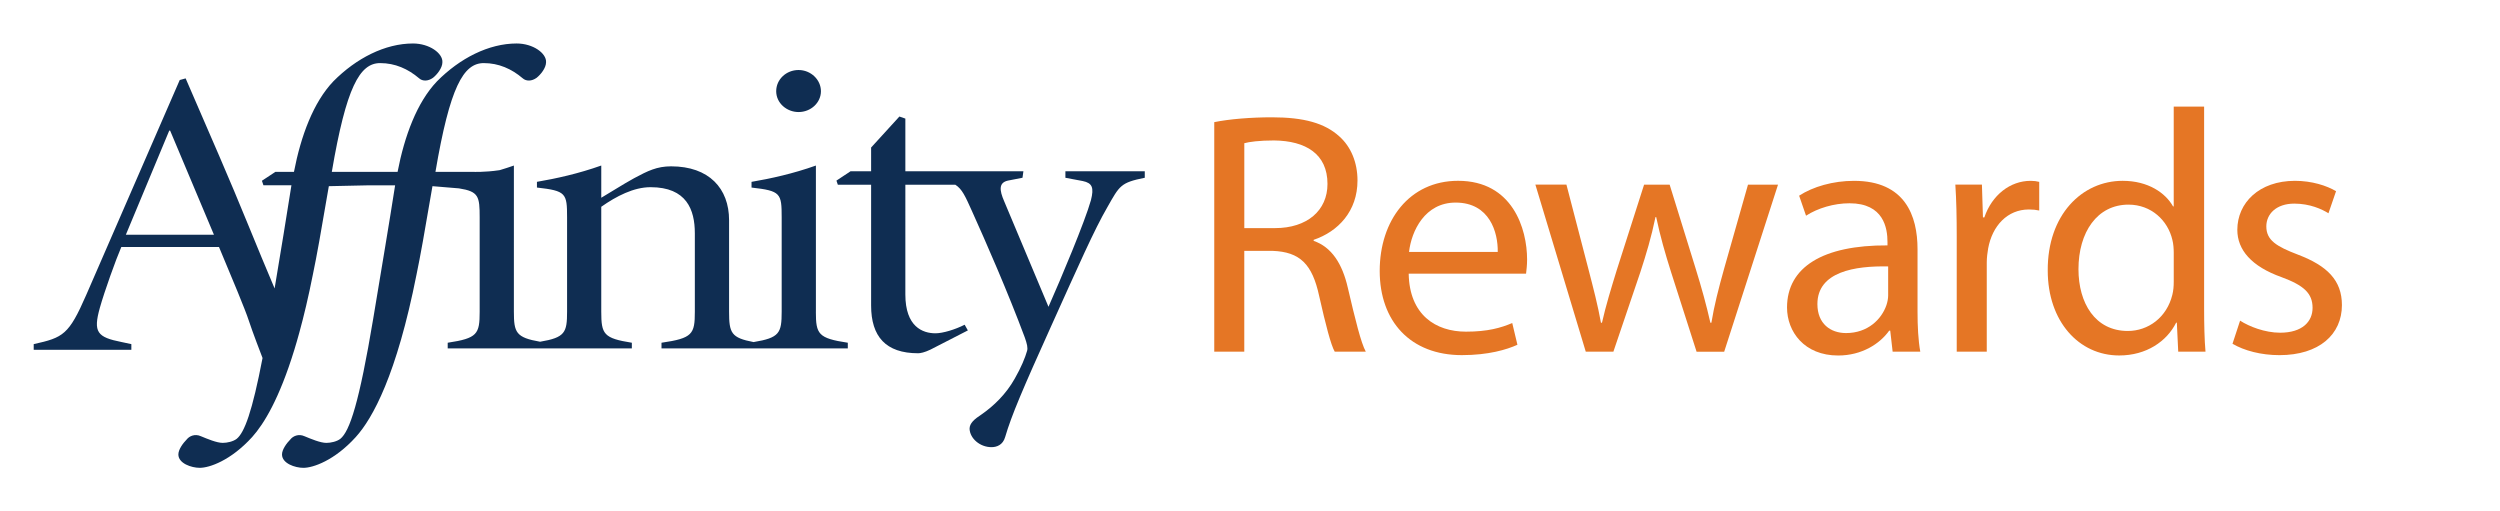 <?xml version="1.0" encoding="UTF-8"?>
<svg id="uuid-de3bc81f-01ab-4311-8026-368c4723609a" xmlns="http://www.w3.org/2000/svg" viewBox="0 0 1550 317">
  <defs>
    <style>.uuid-2b1323f4-10c2-4626-bbe3-8f267ed34ecb{fill:#e57625;}.uuid-03c0f543-d60e-456c-81bd-ebb6246ece10{fill:#0f2d52;}</style>
  </defs>
  <g>
    <path class="uuid-03c0f543-d60e-456c-81bd-ebb6246ece10" d="M495.11,69.47c7.63,0,13.87-5.82,13.87-12.91s-6.23-13.15-13.87-13.15-13.87,5.82-13.87,13.15,6.51,12.91,13.87,12.91Z" />
    <path class="uuid-03c0f543-d60e-456c-81bd-ebb6246ece10" d="M505.86,193.24V102.64c-14.15,5.04-28,8.08-39.91,10.11v3.54c18.12,2.02,18.69,3.56,18.69,18.48v58.47c0,13.27-1.33,16.19-17.42,18.85-13.88-2.66-15.19-5.58-15.19-18.85v-56.71c0-19.72-12.46-33.4-35.94-33.4-8.76,0-14.42,2.79-22.92,7.35-7.37,4.05-14.72,8.85-20.38,12.13v-19.98c-14.14,5.04-28.01,8.08-39.88,10.11v3.54c18.09,2.02,18.68,3.56,18.68,18.48v58.47c0,12.95-1.24,16.05-16.73,18.65-14.99-2.61-16.25-5.7-16.25-18.65V102.64c-2.93,1.04-5.83,1.95-8.72,2.83-.22,.03-.39,.07-.62,.1-8.65,1.28-15.86,.99-15.86,.99h-23.43c8.94-52.51,17.3-67.44,29.97-67.44,9.26,0,17.29,3.6,24.08,9.39,2.17,1.95,5.58,1.95,8.65-.26,2.46-1.93,5.88-6.06,5.88-9.69,.3-5.51-8.03-11.6-18.25-11.6-17.27,0-35.21,9.12-49.41,23.5-12.35,12.98-20.09,33.71-24.4,56.1h-40.78c8.95-52.51,17.29-67.44,29.98-67.44,9.26,0,17.28,3.6,24.1,9.39,2.15,1.95,5.54,1.95,8.63-.26,2.46-1.93,5.86-6.06,5.86-9.69,.3-5.51-8.03-11.6-18.23-11.6-17.28,0-35.21,9.12-49.42,23.5-12.34,12.98-20.06,33.71-24.39,56.1h-11.51l-8.35,5.51,.93,2.79h17.37c-3.25,20.79-6.29,39.05-10.43,63.98-10.4-24.32-21.74-53.2-34.23-81.9l-20.93-48.34-3.66,1.01L53.42,182.96c-10.74,24.57-14.15,26.34-32.52,30.39v3.54h60.54v-3.54l-5.94-1.26c-15.28-3.03-17.83-6.08-13.59-21.26,2.84-10.13,9.91-29.87,13.31-37.71h60.55c8.19,19.49,16.42,39.24,18.37,45.31,2.38,7.3,7.89,21.59,8.64,23.53-6.38,33.3-11.22,46.26-16.06,50.13-2.15,1.66-5.86,2.49-8.63,2.49-3.71,0-9.56-2.49-13.6-4.15-3.71-1.66-7.11,0-8.65,1.94-2.46,2.48-5.25,6.34-5.25,9.4,0,5.52,8.03,8.28,13.29,8.28,5.88,0,19.13-4.43,32.44-19.06,7.36-8.17,16.87-23.86,26.16-54.08,1.03-3.31,2.04-6.85,3.06-10.56,2.9-10.5,5.73-22.45,8.46-36.22,2.47-11.86,4.64-24.03,9.88-54.7l24.96-.54h16.14c-4.02,25.69-7.74,47.51-13.61,82.88-8.64,51.68-14.5,69.63-20.39,74.33-2.15,1.66-5.86,2.49-8.64,2.49-3.72,0-9.57-2.49-13.6-4.15-3.7-1.66-7.11,0-8.65,1.94-2.46,2.48-5.24,6.34-5.24,9.4,0,5.52,8.03,8.28,13.28,8.28,5.87,0,19.16-4.43,32.43-19.06,10.51-11.6,25.34-38.41,37.71-100.87,2.45-11.86,4.62-24.03,9.86-54.7l16.42,1.36c12.26,1.92,12.85,4.96,12.85,18.01v58.47c0,13.91-1.41,16.45-19.82,19.23v3.52h114.17v-3.52c-17.53-2.78-18.96-5.32-18.96-19.23v-65.06c9.36-6.57,20.1-12.15,30.56-12.15,22.35,0,27.46,13.94,27.46,28.61v48.6c0,13.91-1.43,16.45-20.67,19.23v3.52h115.51v-3.52c-18.39-2.78-19.8-5.32-19.8-19.23ZM78.03,145.53l26.9-64.55h.55l27.16,64.55h-54.61Z" />
    <path class="uuid-03c0f543-d60e-456c-81bd-ebb6246ece10" d="M660.55,106.18v4.04l10.74,2.02c5.94,1.25,7.07,4.05,5.09,11.88-3.68,13.18-18.67,48.86-26.32,66.09l-27.43-65.32c-3.12-7.1-3.41-11.64,2.25-12.91l9.07-1.77,.56-4.04h-73.19v-32.64l-3.69-1.28-17.54,19.22v14.7h-12.73l-8.77,5.81,.86,2.54h20.64v74.9c0,19.23,9.07,29.6,29.13,29.6,1.44,0,4-.5,7.66-2.26l23.19-11.9-1.98-3.53c-5.94,3.03-13.58,5.32-18.1,5.32-7.92,0-18.67-4.05-18.67-24.06V114.53h30.98c4.23,2.7,6.16,7.11,10.25,16.19,8.78,19.49,22.34,50.37,32.8,78.46,1.44,4.04,1.99,6.57,1.44,8.35-1.13,4.05-3.69,10.36-7.64,17.2-5.39,9.63-13.04,16.98-20.66,22.27-4.26,2.79-7.36,5.34-7.36,8.86,.27,6.06,6.5,11.38,13.58,11.38,3.11,0,7.08-1.24,8.5-6.32,3.94-13.41,10.74-29.35,28.56-68.84,17.26-38.21,26.59-59.46,34.8-73.63,7.62-13.44,8.18-15.2,23.19-18.24v-4.04h-49.21Z" />
  </g>
  <g>
    <path class="uuid-2b1323f4-10c2-4626-bbe3-8f267ed34ecb" d="M752.84,75.73c9.42-1.93,22.9-3,35.74-3,19.9,0,32.74,3.64,41.73,11.77,7.28,6.42,11.34,16.26,11.34,27.39,0,19.05-11.98,31.67-27.18,36.81v.64c11.13,3.85,17.76,14.12,21.19,29.1,4.71,20.12,8.13,34.03,11.13,39.59h-19.26c-2.35-4.07-5.56-16.48-9.63-34.46-4.28-19.9-11.98-27.39-28.89-28.03h-17.55v62.49h-18.62V75.73Zm18.62,65.7h19.05c19.9,0,32.53-10.91,32.53-27.39,0-18.62-13.48-26.75-33.17-26.96-8.99,0-15.41,.86-18.4,1.71v52.65Z" />
    <path class="uuid-2b1323f4-10c2-4626-bbe3-8f267ed34ecb" d="M873.39,169.68c.43,25.47,16.69,35.95,35.52,35.95,13.48,0,21.61-2.35,28.68-5.35l3.21,13.48c-6.63,3-17.98,6.42-34.45,6.42-31.89,0-50.93-20.97-50.93-52.22s18.4-55.86,48.58-55.86c33.81,0,42.8,29.75,42.8,48.79,0,3.85-.43,6.85-.64,8.77h-72.76Zm55.21-13.48c.21-11.98-4.92-30.6-26.11-30.6-19.05,0-27.39,17.55-28.89,30.6h55Z" />
    <path class="uuid-2b1323f4-10c2-4626-bbe3-8f267ed34ecb" d="M971.19,114.47l13.7,52.65c3,11.56,5.78,22.26,7.7,32.96h.64c2.35-10.49,5.78-21.61,9.2-32.74l16.91-52.86h15.84l16.05,51.79c3.85,12.41,6.85,23.33,9.2,33.81h.64c1.71-10.49,4.49-21.4,7.92-33.6l14.77-52h18.62l-33.38,103.58h-17.12l-15.84-49.44c-3.64-11.56-6.63-21.83-9.2-34.03h-.43c-2.57,12.41-5.78,23.11-9.42,34.24l-16.69,49.22h-17.12l-31.24-103.58h19.26Z" />
    <path class="uuid-2b1323f4-10c2-4626-bbe3-8f267ed34ecb" d="M1173.44,218.05l-1.5-13.05h-.64c-5.78,8.13-16.91,15.41-31.67,15.41-20.97,0-31.67-14.77-31.67-29.75,0-25.04,22.26-38.74,62.28-38.52v-2.14c0-8.56-2.35-23.97-23.54-23.97-9.63,0-19.69,3-26.96,7.7l-4.28-12.41c8.56-5.56,20.97-9.2,34.03-9.2,31.67,0,39.38,21.61,39.38,42.37v38.73c0,8.99,.43,17.76,1.71,24.83h-17.12Zm-2.78-52.86c-20.54-.43-43.87,3.21-43.87,23.33,0,12.2,8.13,17.98,17.76,17.98,13.48,0,22.04-8.56,25.04-17.33,.64-1.93,1.07-4.07,1.07-5.99v-17.98Z" />
    <path class="uuid-2b1323f4-10c2-4626-bbe3-8f267ed34ecb" d="M1213.17,146.78c0-12.2-.21-22.68-.86-32.31h16.48l.64,20.33h.86c4.71-13.91,16.05-22.68,28.68-22.68,2.14,0,3.64,.21,5.35,.64v17.76c-1.93-.43-3.85-.64-6.42-.64-13.27,0-22.68,10.06-25.25,24.18-.43,2.57-.86,5.56-.86,8.77v55.21h-18.62v-71.26Z" />
    <path class="uuid-2b1323f4-10c2-4626-bbe3-8f267ed34ecb" d="M1366.55,66.1v125.19c0,9.2,.21,19.69,.86,26.75h-16.91l-.86-17.98h-.43c-5.78,11.56-18.4,20.33-35.31,20.33-25.04,0-44.3-21.19-44.3-52.64-.21-34.46,21.19-55.64,46.44-55.64,15.84,0,26.54,7.49,31.24,15.84h.43v-61.85h18.83Zm-18.83,90.52c0-2.35-.21-5.56-.86-7.92-2.78-11.98-13.05-21.83-27.18-21.83-19.47,0-31.03,17.12-31.03,40.02,0,20.97,10.27,38.31,30.6,38.31,12.63,0,24.18-8.35,27.61-22.47,.64-2.57,.86-5.14,.86-8.13v-17.98Z" />
    <path class="uuid-2b1323f4-10c2-4626-bbe3-8f267ed34ecb" d="M1388.84,198.79c5.56,3.64,15.41,7.49,24.83,7.49,13.7,0,20.12-6.85,20.12-15.41,0-8.99-5.35-13.91-19.26-19.05-18.62-6.63-27.39-16.91-27.39-29.32,0-16.69,13.48-30.39,35.74-30.39,10.49,0,19.69,3,25.47,6.42l-4.71,13.7c-4.07-2.57-11.56-5.99-21.19-5.99-11.13,0-17.33,6.42-17.33,14.12,0,8.56,6.21,12.41,19.69,17.55,17.98,6.85,27.18,15.84,27.18,31.25,0,18.19-14.12,31.03-38.74,31.03-11.34,0-21.83-2.78-29.1-7.06l4.71-14.34Z" />
  </g>
</svg>